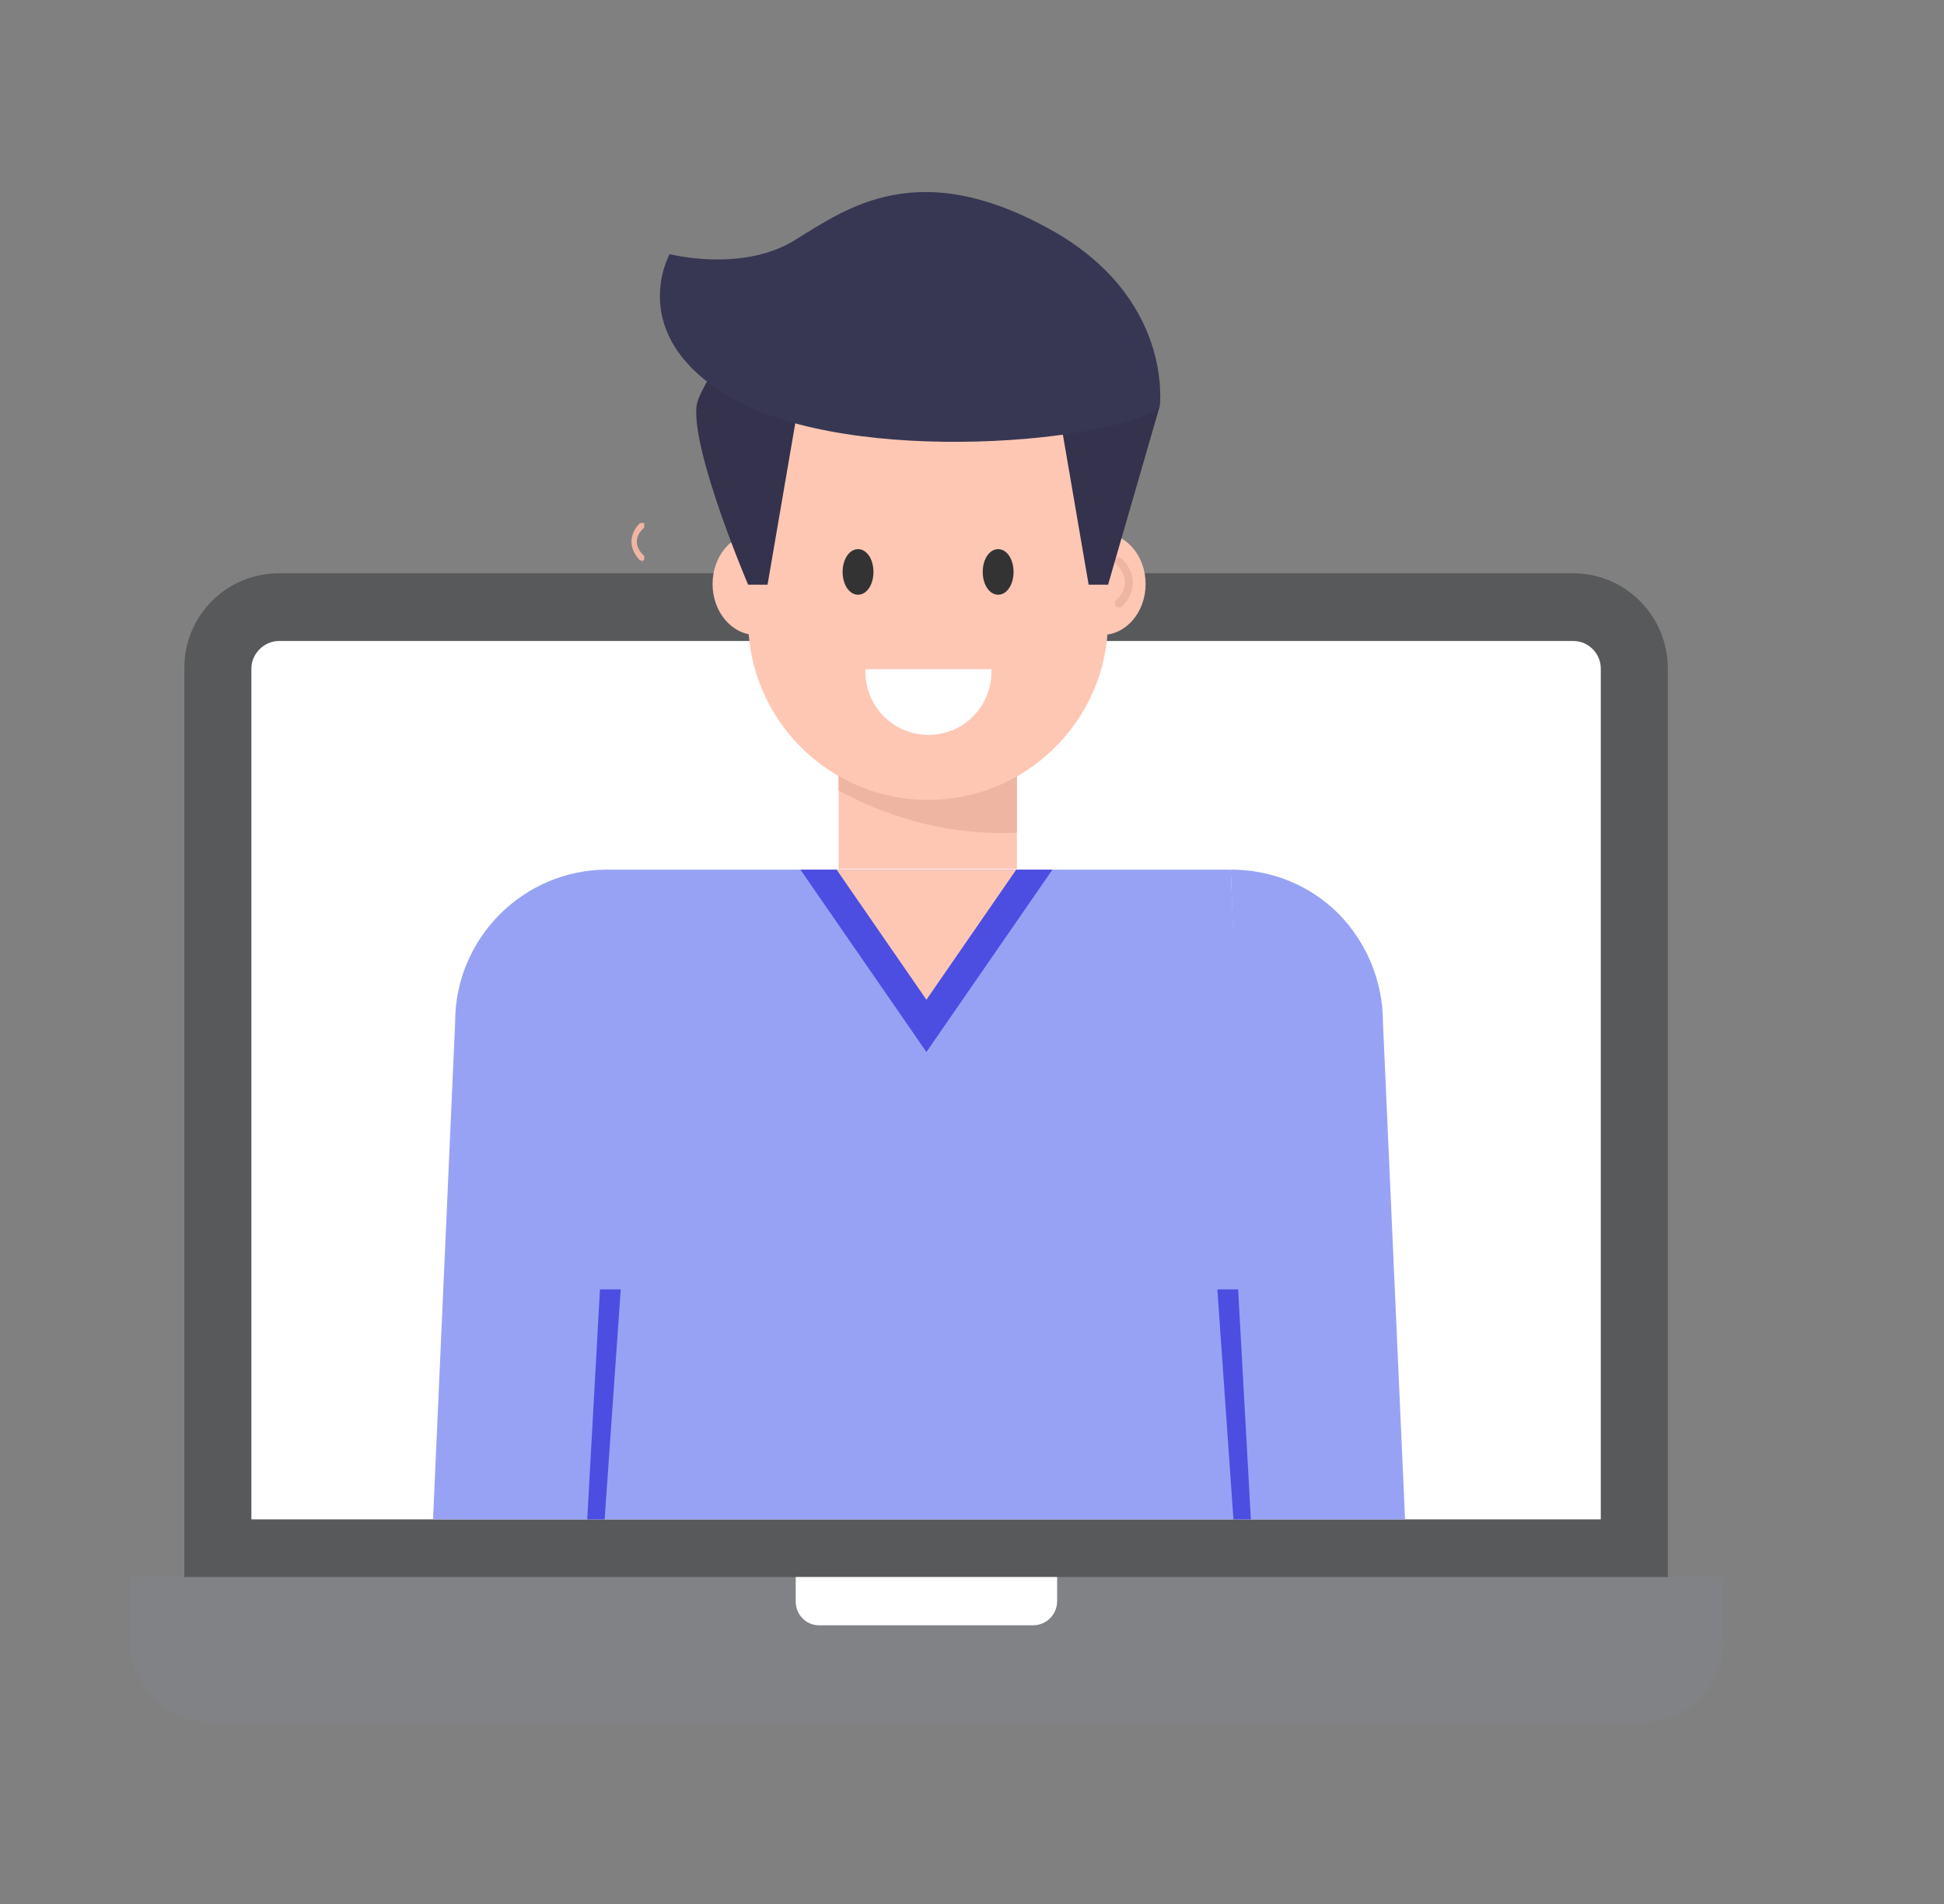 <svg xmlns="http://www.w3.org/2000/svg" id="trophy" viewBox="0 0 290 284"><rect x="0" y="0" width="290" height="284" fill="#808080" stroke="none"/><defs><style>      .st0 {        fill: #fdc7b4;      }      .st1 {        fill: #efb5a3;      }      .st2 {        fill: #58595b;      }      .st3 {        fill: #373754;      }      .st4 {        fill: #4c4ee1;      }      .st5 {        fill: #98a2f5;      }      .st6 {        fill: #fff;      }      .st7 {        fill: #808285;      }      .st8 {        fill: #333;      }      .st9 {        fill: #34324c;      }    </style></defs><path class="st2" d="M27.5,236.5V99.6c0-7.8,6.3-14.1,14.1-14.1h193.1c7.7,0,14.1,6.3,14.1,14.2h0v136.9H27.5h.1-.1Z"></path><path class="st6" d="M37.5,226.6v-126.9c0-2.2,1.9-4.1,4.1-4.1h193.1c2.3,0,4.1,1.9,4.1,4.1v126.9H37.4h0Z"></path><path class="st7" d="M257,235.2H19.4v9.5c0,6.8,5.5,12.2,12.2,12.2h213.3c6.8,0,12.2-5.5,12.2-12.2v-9.5h-.1Z"></path><path class="st6" d="M157.7,235.2v3.6c0,2-1.6,3.6-3.6,3.6h-31.9c-2,0-3.5-1.6-3.5-3.6h0v-3.6h39Z"></path><path class="st1" d="M95.6,83.8c.2,0,.5-.2.5-.5s0-.2,0-.4c-.6-.5-1.1-1.3-1.1-2.1s.4-1.5,1.1-2.1c0-.2,0-.5,0-.7h-.6c-.8.7-1.3,1.8-1.3,2.8s.5,2,1.3,2.8h.4,0v.2h-.1Z"></path><path class="st5" d="M187.7,226.6l-4.1-96.9h-93.1l-4.1,96.9h101.2Z"></path><path class="st4" d="M157,129.7l-18.8,27.2-18.8-27.2h37.6Z"></path><path class="st0" d="M151.6,129.7l-13.4,19.4-13.4-19.4h26.8Z"></path><path class="st5" d="M209.6,226.6l-3.3-74.2c0-6-2.4-11.8-6.6-16.1-4.3-4.3-10-6.6-16.1-6.6l3.5,96.9h22.4ZM87.1,226.6l3.5-96.9c-12.5,0-22.7,10.2-22.7,22.7h0s-3.3,74.2-3.3,74.2c0,0,22.4,0,22.4,0Z"></path><path class="st1" d="M110,91c.3,0,.6-.3.6-.6,0-.2,0-.3-.2-.5-.9-.8-1.3-1.7-1.3-2.7s.5-1.9,1.3-2.7c.2-.2.3-.6,0-.8-.2-.2-.6-.3-.8,0-1.1,1-1.7,2.3-1.7,3.6s.6,2.6,1.7,3.6c.1,0,.3.1.4.1Z"></path><path class="st0" d="M125.1,110.3h26.6v19.3h-26.6v-19.3Z"></path><path class="st1" d="M151.7,110.3v13.9c-9.4.4-18.3-1.8-26.6-6.3v-7.5s26.6,0,26.6,0Z"></path><ellipse class="st0" cx="164.4" cy="87.1" rx="6.5" ry="7.6"></ellipse><ellipse class="st0" cx="112.8" cy="87.1" rx="6.5" ry="7.6"></ellipse><path class="st0" d="M165.3,78.8v14c-.2,14.8-12.4,26.7-27.2,26.5-14.6-.2-26.3-12-26.5-26.5v-14c0-14.8,12-26.9,26.8-26.9,0,0,0,0,0,0,7.4,0,14.1,3,19,7.9,5,5,7.9,11.9,7.9,19h0Z"></path><path class="st8" d="M130.3,85.3c0,1.9-1,3.4-2.3,3.4s-2.3-1.5-2.3-3.4,1-3.4,2.3-3.4,2.3,1.5,2.3,3.4ZM151.2,85.3c0,1.9-1,3.4-2.3,3.4s-2.3-1.5-2.3-3.4,1-3.4,2.3-3.4,2.3,1.5,2.3,3.4Z"></path><path class="st6" d="M129.1,99.8c0,.1,0,.3,0,.4,0,5.2,4.2,9.4,9.4,9.4s9.4-4.2,9.4-9.4,0-.3,0-.4h-18.7Z"></path><path class="st1" d="M166.9,90.6c-.3,0-.6-.3-.6-.6,0-.2,0-.3.2-.5.9-.8,1.3-1.7,1.3-2.7s-.5-1.9-1.3-2.7c-.2-.2-.3-.6,0-.8.2-.2.6-.3.8,0,1.1,1,1.7,2.3,1.7,3.6s-.6,2.6-1.7,3.6c-.1,0-.3.2-.4.2Z"></path><path class="st9" d="M165.3,87.2h-2.9l-4.5-26.2,15.1-.4-7.7,26.6ZM111.6,87.2h2.9l4.5-26.2-11.1-7.9s-3.8,5.4-4,7.5c-.7,6.9,7.7,26.6,7.7,26.6Z"></path><path class="st3" d="M173,60.6c-5.7,5.2-45.6,9.2-63.8-1.2-16.2-9.3-9.3-21.5-9.3-21.5,0,0,10.8,2.8,18.7-2.1s18.3-12.3,37.5-1.9c19.2,10.3,16.9,26.8,16.9,26.8Z"></path><path class="st4" d="M89.5,192.3l-1.9,34.3h2.6l2.4-34.3h-3.1ZM184.7,192.3l1.9,34.3h-2.6l-2.4-34.3h3.1Z"></path></svg>